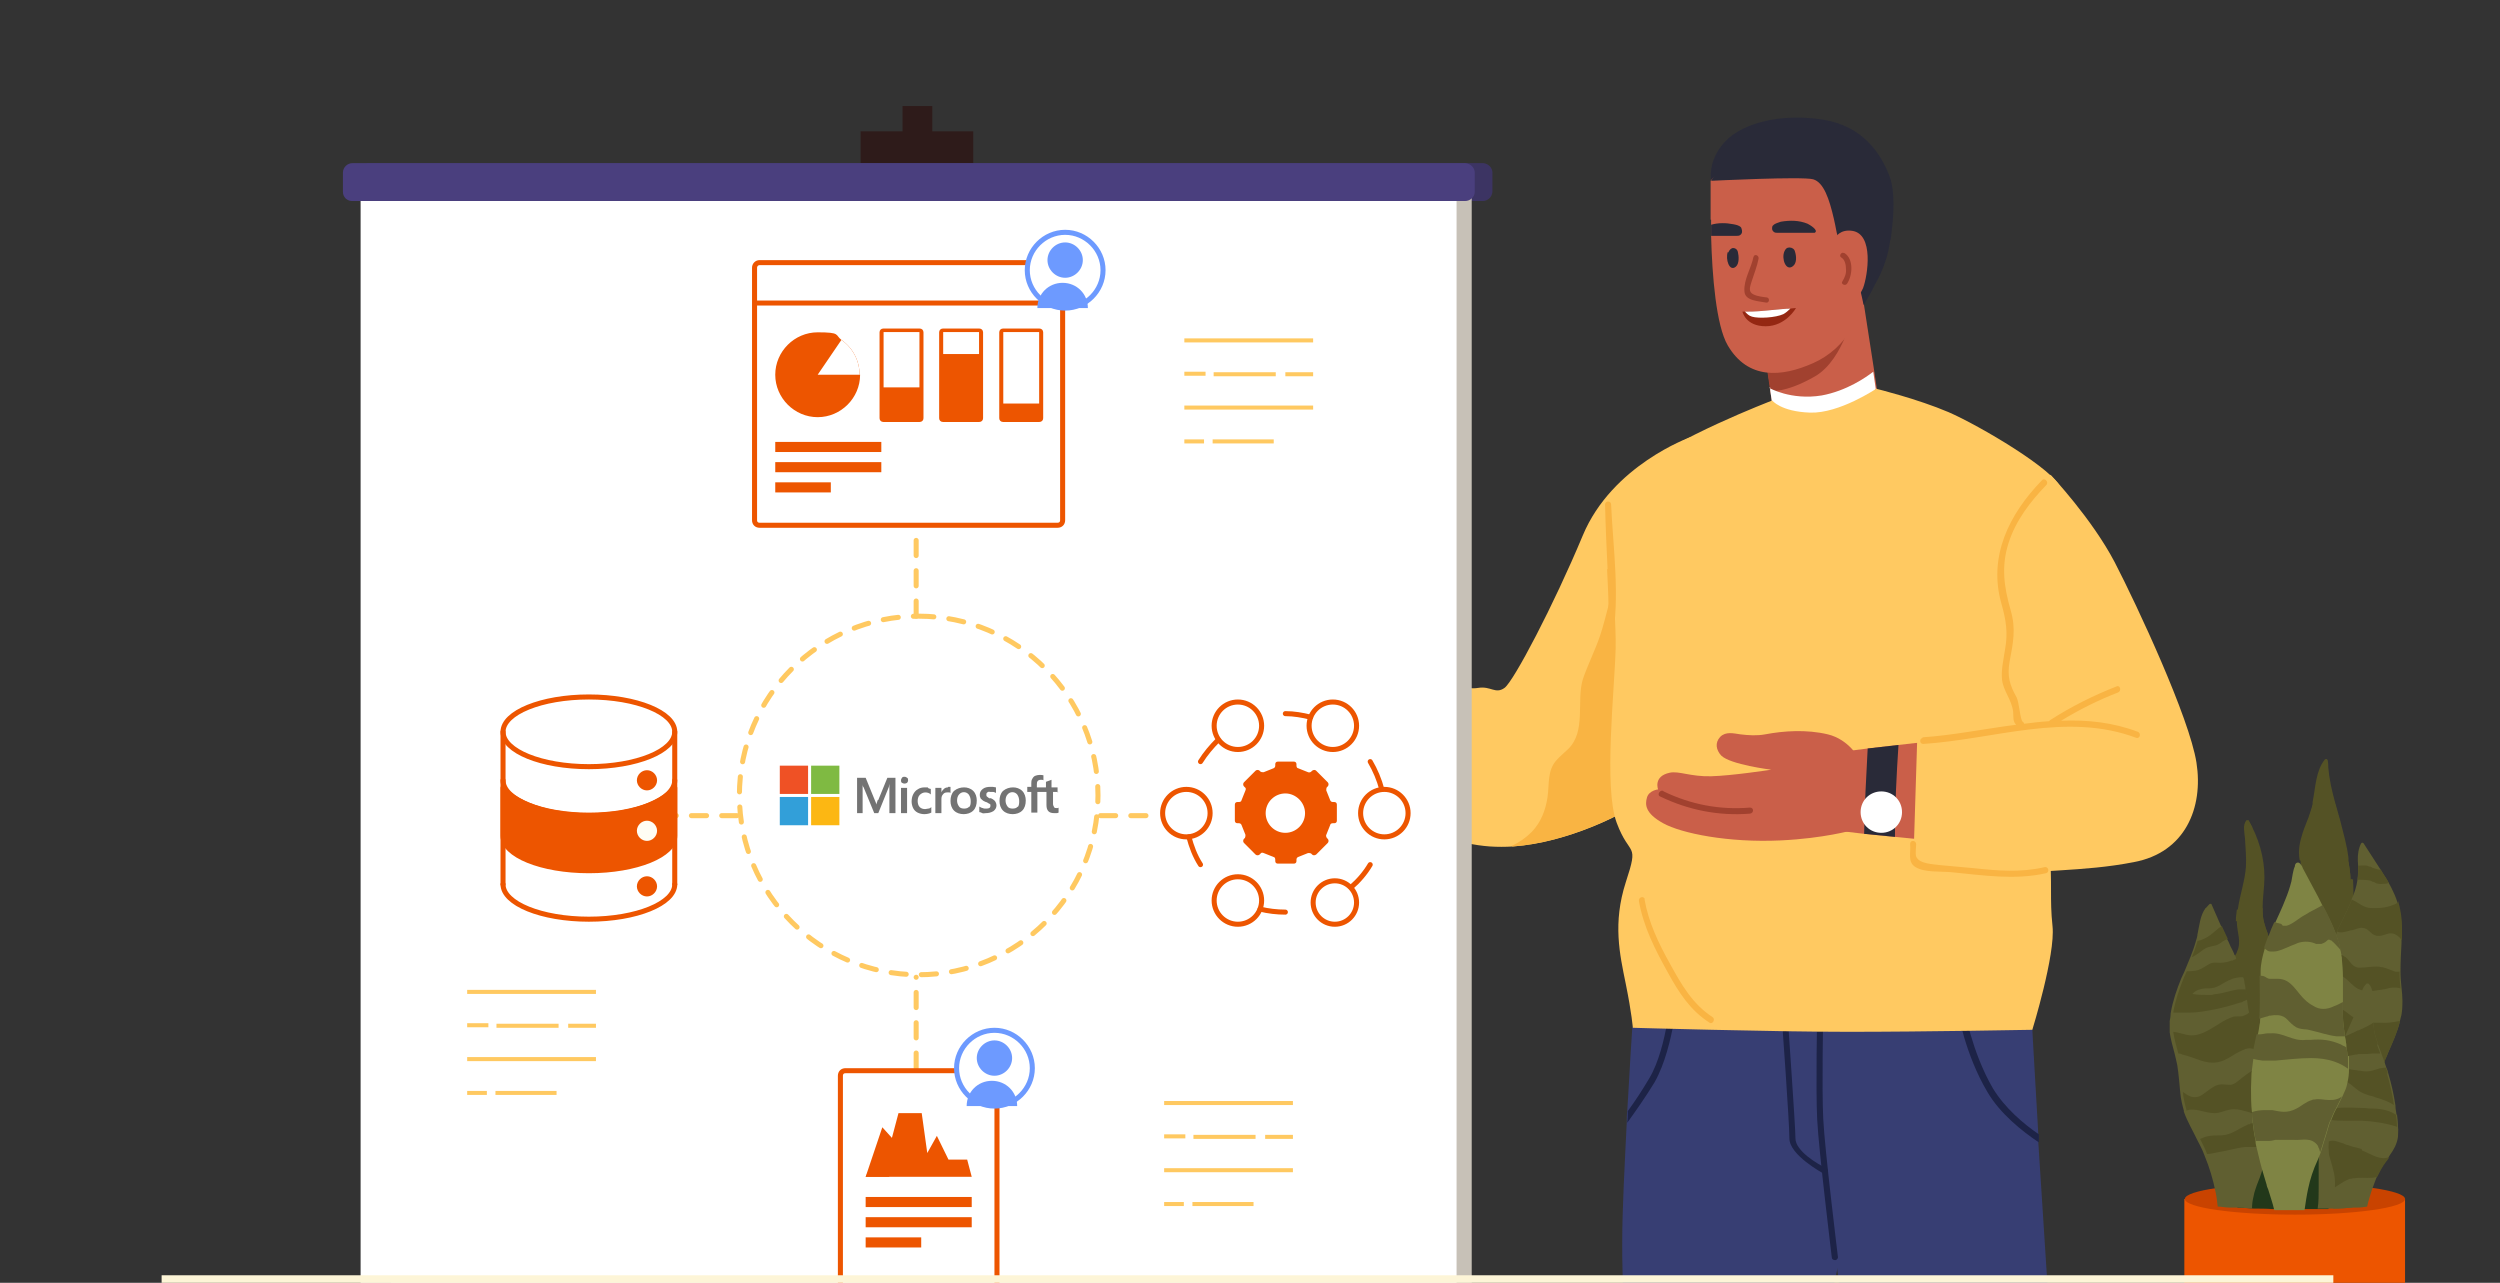 <?xml version="1.0" encoding="UTF-8"?>
<svg id="Layer_1" xmlns="http://www.w3.org/2000/svg" version="1.1" xmlns:xlink="http://www.w3.org/1999/xlink" viewBox="0 0 495 254">
  <rect x="0" y="0" width="495" height="254" fill="#333333" stroke="none"/>
  <!-- Generator: Adobe Illustrator 29.3.1, SVG Export Plug-In . SVG Version: 2.1.0 Build 151)  -->
  <defs>
    <style>
      .st0 {
        fill: #a1412f;
      }

      .st1 {
        fill: #942712;
      }

      .st2 {
        fill: #7fba42;
      }

      .st3 {
        fill: #545225;
      }

      .st4 {
        stroke: #6d9aff;
      }

      .st4, .st5 {
        fill: #fff;
      }

      .st4, .st6, .st7, .st8, .st9 {
        stroke-linecap: round;
        stroke-linejoin: round;
      }

      .st10 {
        fill: #2e1b1a;
      }

      .st11 {
        fill: #6d9aff;
      }

      .st12 {
        fill: #fcb713;
      }

      .st13 {
        fill: #3c3463;
      }

      .st14, .st15 {
        fill: #ffc961;
      }

      .st15 {
        fill-rule: evenodd;
      }

      .st16 {
        fill: #f9b443;
      }

      .st6 {
        stroke: #ffc961;
        stroke-dasharray: 3 3;
      }

      .st6, .st17, .st8 {
        fill: none;
      }

      .st7 {
        fill: #fffdf4;
        stroke: #fffdf4;
      }

      .st18 {
        fill: #c94300;
      }

      .st19 {
        fill: #e3ddd6;
      }

      .st20 {
        fill: #605f31;
      }

      .st21 {
        fill: #4a3f7e;
      }

      .st22 {
        clip-path: url(#clippath-1);
      }

      .st23 {
        fill: #737373;
      }

      .st24 {
        fill: #ef5125;
      }

      .st25 {
        fill: #c7c1b7;
      }

      .st26 {
        fill: #fdf5d7;
      }

      .st27 {
        stroke-miterlimit: 10;
        stroke-width: .5px;
      }

      .st27, .st8, .st9 {
        stroke: #ed5500;
      }

      .st27, .st28, .st9 {
        fill: #ed5500;
      }

      .st29 {
        fill: #ca5f49;
      }

      .st30 {
        fill: #2d3b36;
      }

      .st31 {
        fill: #329fd9;
      }

      .st32 {
        fill: #1d2347;
      }

      .st33 {
        fill: #373e73;
      }

      .st34 {
        fill: #7f8444;
      }

      .st35 {
        clip-path: url(#clippath);
      }

      .st36 {
        fill: #22381a;
      }

      .st37 {
        fill: #292a38;
      }
    </style>
    <clipPath id="clippath">
      <rect class="st17" x=".2" y="0" width="494.5" height="254"/>
    </clipPath>
    <clipPath id="clippath-1">
      <rect class="st17" x="32.2" y="21" width="430.5" height="233"/>
    </clipPath>
  </defs>
  <g class="st35">
    <g>
      <g class="st22">
        <g>
          <g>
            <polygon class="st29" points="252.1 144.6 255.9 146.7 261.4 149.7 280.9 160.3 294.5 152.1 293.2 139.8 269.2 132.8 263.1 131.1 254.2 128.9 252.1 144.6"/>
            <path class="st14" d="M271,157.8s11.3,8.9,24,9.8c1.5.1,3,.1,4.6,0,11.2-.8,22-6.7,23.5-7.8.1-.1.3-.4.6-.8,0,0,0,0,0,0,3-4.7,13.4-27.1,13.4-27.1l-2.5-45.3s-15.4,5.5-21.2,19.4-13.7,28.9-15.5,30.2c-1.8,1.3-2.7-.4-5.2,0-2.4.4-5-.7-8.5-1.3-3.5-.6-11.5-3-11.5-3l-1.6,25.8h0Z"/>
            <path class="st16" d="M299.5,167.6c11.2-.8,22-6.7,23.5-7.8.1-.1.3-.4.6-.8,0,0,0,0,0,0,.7-2.1,1.3-4.2,1.8-5.9,2.7-8.3,4.9-16.3,4.7-25.1-.2-9-1.8-17.9-.5-26.9,0-.6-.8-1.1-1.1-.5-1.3,2.9-3.7,4.9-5,7.7-1.4,3.1-1.9-2.8-2.5.6-.5,3-3.2,14.2-4.2,17-.9,2.7-2.5,5.9-3.4,8.6-1.3,4.3.7,10.3-2.9,13.8-.7.7-1.6,1.4-2.3,2.2-1.9,2.1-1.4,4.8-1.8,7.4-.4,2.6-1.3,4.9-3.1,6.8-1.2,1.2-2.5,2.1-4,2.8h0Z"/>
            <path class="st33" d="M378.7,368.3l-16-125.5-.3-2-1.2-8.2h0c0,0,0-.6-.2-1.4-.2-2-.7-5.9-1.3-10.6-.8-6.8-1.8-15.1-2.4-21.1-.5-4.5-.7-7.7-.6-7.7.6-.2,45.4,6.5,45.4,6.5,0,0,.7,13.2,1.5,26.5,0,.5,0,1,0,1.6.4,6.3.8,12.5,1.1,17.1.8,11.4,5.6,90,7.8,124.9h-33.8Z"/>
            <path class="st33" d="M362.5,259.2c-.1,6.7-1.5,77.3-2.1,109h-34.1c-1.6-33.4-5.3-111-5.1-122.3,0-6.4.5-15.5.9-23.7,0-.8,0-1.5.1-2.2.5-9.2,1-16.6,1-16.6l6.8-.8h1.3c0-.1,25.9-3.2,25.9-3.2l10.6-1.2v29.2s-1.8,15.4-3.8,23c-.8,3.2-1.4,6.4-1.5,8.9h0Z"/>
            <g>
              <path class="st32" d="M363.3,249.5h.1c.3,0,.6-.4.5-.7,0-.1-2.6-21.1-2.9-27.3-.3-6.2,0-20.6,0-20.7,0-.3-.3-.6-.6-.6-.3,0-.6.3-.6.6,0,.1-.3,14.6,0,20.8.3,6.2,2.9,27.3,2.9,27.4,0,.3.3.5.6.5h0Z"/>
              <path class="st32" d="M361.4,232.5c.2,0,.5-.1.5-.4.1-.3,0-.7-.3-.8-1.7-.8-6.1-3.4-6.1-5.9s-1.5-23.1-1.5-23.9c0-.3-.3-.6-.6-.6-.3,0-.6.3-.6.6,0,.2,1.5,20.6,1.5,23.9s6.5,6.8,6.8,7c0,0,.2,0,.3,0Z"/>
              <path class="st32" d="M387.6,199.8c0,.4,1.5,9,5.9,16.4,2.5,4.3,6.9,7.8,10.2,10,0-.5,0-1.1,0-1.6-3.1-2.1-6.8-5.3-9.1-9.1-4.2-7.2-5.7-15.9-5.7-16,0-.3-.4-.6-.7-.5-.3,0-.5.4-.5.7h0Z"/>
              <path class="st32" d="M322.2,222.3c1.6-2.2,3.7-5.2,5.4-8,2.1-3.7,3.2-8.6,3.8-11.8.3-1.9.4-3.2.4-3.4,0-.3-.2-.6-.5-.7-.3,0-.6.2-.7.6,0,0-.1,1.5-.5,3.6-.6,3.1-1.6,7.7-3.6,11-1.3,2.2-2.8,4.5-4.2,6.4,0,.7,0,1.5-.1,2.2h0Z"/>
            </g>
            <g>
              <path class="st37" d="M338.8,35.8s-.8-4,2.8-7.8,11.4-5.6,19.4-4.3c8,1.3,11.4,6.8,13.1,11.1,1.7,4.3.2,12.8.2,12.8l-35.4-11.9Z"/>
              <path class="st29" d="M349,67.2l.6,3.9.9,5.6v.6h0l1.2,8,.2,1.1s2.5,5.8,8.3,5.7c5.7-.1,12.5-8,12.5-8l-1.1-7.2h0l-.5-3.4-2.6-16.8-19.4,10.5h0Z"/>
              <path class="st0" d="M349.6,71.2l.9,6.2h0s3,.5,8.9-2.9c5.8-3.4,7.7-13.4,7.7-13.4,0,0-14.1,7.6-15.4,8.7-.6.5-1.4,1-2.1,1.5h0Z"/>
              <path class="st5" d="M350.5,76.7v.6h0l1.2,8c.8.3,1.7.5,2.6.5,3.5,0,7.6-.5,9.1-1.1,1.5-.6,4.2-1,5.2-2.7,1.1-1.8,2.8-5,2.8-5h0l-.5-3.4c-1.4,1.1-5.3,3.8-10.2,4.7-6.1,1-10.4-1.5-10.4-1.5h0Z"/>
              <path class="st29" d="M338.8,43.5c0,.3,0,.6,0,.9h0c0,.5,0,1,0,1.4,0,.3,0,.6,0,.9h0c.2,7.9,1,17.8,3.3,21.7,4,6.8,10.6,6.3,16.9,3.5,6.3-2.8,11.1-9.5,11-21.2-.1-11.7-10.9-18.2-18.6-19.6-7.7-1.5-12.7,4.7-12.7,4.7,0,0,0,3.2,0,7.7Z"/>
              <path class="st37" d="M342.2,50c.2-.5.5-.8.9-.9.5,0,.9.3,1,.8.2.8.3,2.3-.4,2.9-1.3,1.1-2.1-1.5-1.6-2.9h0Z"/>
              <path class="st37" d="M353.3,49.8c.2-.5.5-.8,1-.8.5,0,1,.3,1.1.8.3.9.4,2.3-.4,2.9-1.4,1.1-2.3-1.5-1.7-2.9h0Z"/>
              <path class="st37" d="M338.8,35.8s18.1-.9,20.2-.3c2.1.6,3.2,3.9,4.1,7.8.9,3.9.3,3.2,2,4.8,1.7,1.6,3.9,12.3,3.9,12.3,0,0,2.6-4.2,2.6-5.2s-.7-8.5-1.9-13.2c-1.2-4.8-3.8-8-6.9-9.2-3.1-1.2-13.7-4.6-14-4.8-.3-.1-6.2,2.2-6.8,2.9-.6.7-3.2,4.9-3.2,4.9h0Z"/>
              <path class="st37" d="M371.3,56.2s3.4-5.3,3.1-11.9-1.1-10.5-8.8-14.1-16.8-2.1-16.8-2.1c0,0,3.7,3.4,4.4,3.4s7.8,3.7,8.4,4c.6.3,5.7,8.6,5.7,8.6l4,12.1h0Z"/>
              <path class="st29" d="M362.3,50.7s0-5.6,4.4-5c4.4.6,3.1,8.9,2.2,11.3-1,2.4-3.4,4.1-3.4,4.1l-3.2-10.4h0Z"/>
              <g>
                <path class="st1" d="M345,61.7s.6,2.9,4.6,2.9,6-3.6,6-3.6c0,0-.4,0-1.2.1-1,0-2.6.2-4.9.4-1.9.2-3.4.2-4,.2-.3,0-.5,0-.5,0h0Z"/>
                <path class="st5" d="M345.5,61.7c.4.4.7.8,1.4,1,1.3.4,4.7.2,6.2-.5.4-.2,1-.7,1.4-1.1-1,0-2.6.2-4.9.4-1.9.2-3.4.2-4,.2Z"/>
              </g>
              <path class="st37" d="M351,44.8c0,0,0-.1.1-.2.4-.4,1-.5,1.5-.7,1.8-.3,3.6-.3,5.3.4.4.2,2.3,1.3,1.4,1.8-.1,0-.3,0-.5,0-2.3,0-4.5,0-6.8,0-.3,0-.6,0-.8-.2-.4-.3-.4-.8-.2-1.3h0Z"/>
              <path class="st37" d="M338.8,44.5c0,.4,0,.8,0,1.3,0,.3,0,.6,0,.9h5c.3,0,.6,0,.8-.2.4-.3.4-.8.2-1.3,0,0,0-.1-.1-.2-.4-.4-1-.5-1.5-.6-1.5-.3-3-.3-4.4.1h0Z"/>
              <path class="st0" d="M347.2,50.9c.1-.7,1.1-.4,1,.3-.3,1.6-.9,3-1.4,4.6-.3,1-.7,2,.4,2.5.8.4,1.9.5,2.7.6.6.2.4,1.2-.3,1-1.4-.3-4.1-.3-4.2-2.2-.2-2.3,1.4-4.7,1.8-6.9h0Z"/>
              <path class="st0" d="M365.2,50.1c1.9,1.2,1.6,4.5.5,6.1-.4.5-1.3,0-.9-.5.5-.8.8-1.6.7-2.5,0-.7-.2-1.8-.9-2.2-.6-.3,0-1.2.5-.9h0Z"/>
            </g>
            <path class="st14" d="M371.6,76.9s-7.4,5-13.2,4.8c-5.8-.2-7.5-2.4-7.5-2.4,0,0-19.9,7.6-26.8,13.9-6.9,6.3-4,26.7-4.2,35.1-.2,8.3-2.4,27.6.2,34.6s4.5,3.6,1.8,11.8c-2.6,8.1-1.2,14.2,0,20.1,1.2,5.9,1.4,8.7,1.4,8.7,0,0,27.5.8,42.7.8s36.4-.4,36.4-.4c0,0,4.6-14.9,4-20.5s0-8.3-.6-15.6c-.6-7.3,3.4-67.3,2.3-71-1.1-3.7-16.3-12.6-22.3-15.2-6.1-2.6-14.2-4.6-14.2-4.6h0Z"/>
            <polygon class="st29" points="364.9 164.6 369.1 165.1 375.2 165.7 396.9 167.9 406.1 155.4 400.3 144.7 375.9 147.5 369.8 148.2 365.9 148.7 364.9 164.6"/>
            <path class="st14" d="M406.1,94.1s8.1,8.6,12.6,17.2c4.5,8.7,14.8,30.8,16.2,39.7,1.4,8.9-2.2,17.8-12.4,19.7-10.1,2-20.1,1.4-25.2,2.8s-18.6-.9-18.5-1.3c0-.4.8-25.6.8-25.6l18.4-3.3s-.4-30.3,2-38.6c2.4-8.3,6.1-10.7,6.1-10.7h0Z"/>
            <g>
              <path class="st29" d="M368.1,150.2s-2-3.8-6.2-4.8c-4.2-1-8.7-.7-12.4,0-1.6.3-3.3.2-4.9,0-1.4-.2-2.9-.6-4,.5-1.1,1.2-.8,2.6.2,3.7,1.8,1.8,9.9,2.8,9.9,2.8,0,0-7.8,1.2-11.9,1.3-4.1.1-6.4-1.1-8.2-.7-3.3.7-2.3,3.3-2.3,3.3,0,0-1.8.2-2.2,1.6s-.4,3.1,3.2,5.1c3.6,2,12.9,3.9,23.3,3.4,8.5-.4,14.1-2,14.1-2l1.3-14.3h0Z"/>
              <path class="st0" d="M329.4,156.7c5.4,2.6,11.1,3.7,17.1,3.2.8,0,.8,1.1,0,1.2-6.2.5-12.2-.7-17.8-3.4-.7-.3,0-1.4.6-1.1h0Z"/>
            </g>
            <path class="st16" d="M380.5,146c6.2-.4,12.4-1.7,18.7-2.5-.7-.7-.5-1.4-.6-2.6-.3-2.4-1.9-4-2.2-6.3-.2-2,.3-4,.6-6,.6-3.3.2-5.8-.7-9-2.7-9.4,1.5-17.8,8-24.5.5-.6,1.4.3.9.9-3.2,3.3-6.1,7.1-7.5,11.5-1.5,4.7-.9,8.7.4,13.3,1.1,3.7.5,6.5-.2,10.2-.5,2.9,0,4.6,1.4,7.1.5,1,.7,4.5,1.2,4.8.2.1.2.3.3.4,1.6-.2,3.2-.4,4.9-.5,0,0,.1-.1.2-.2,4.2-2.7,8.6-4.9,13.2-6.7.7-.3,1,.9.3,1.2-3.9,1.5-7.7,3.4-11.3,5.6,5.1-.2,10.2.3,15.2,2.2.7.3.4,1.4-.3,1.2-13.8-5.2-28.2.3-42.2,1.2-.8,0-.8-1.2,0-1.2h0Z"/>
            <path class="st16" d="M378.2,167.1c0-.8,1.1-.8,1.2,0,0,.7-.2,1.8,0,2.5.6,1.5,3.5,1.5,4.8,1.7,2.2.2,4.4.4,6.6.6,4.7.5,9.3.9,14-.2.8-.2,1.1,1,.3,1.2-6.2,1.4-12.5.4-18.7-.2-2.1-.2-5.3.1-7.1-1-1.7-1-.9-2.9-1.1-4.6h0Z"/>
            <path class="st16" d="M318.3,112.7c-.2-4.2-.4-8.5-.5-12.8,0-.8,1.2-.8,1.2,0,.4,8.8,1.8,18.2.2,26.9-.1.8-1.3.4-1.2-.3.8-4.6.4-9.2.2-13.8h0Z"/>
            <path class="st16" d="M325.6,178c.8,4.6,2.8,8.8,5.1,12.9,2.2,4,4.4,7.9,8.4,10.5.6.4,0,1.5-.6,1.1-3.9-2.5-6.1-6-8.3-10-2.5-4.5-4.8-9-5.7-14.1-.1-.8,1-1.1,1.2-.3h0Z"/>
            <path class="st37" d="M369.1,165.1l6.1.6c0-6.1.3-12.1.7-18.2l-6.1.7c-.3,5.6-.6,11.2-.7,16.9h0Z"/>
            <path class="st5" d="M368.4,160.8c0,2.3,1.8,4.1,4.1,4.1s4.1-1.8,4.1-4.1-1.8-4.1-4.1-4.1-4.1,1.8-4.1,4.1Z"/>
            <g>
              <path class="st29" d="M260,134.3s-2.7-6.1-6.4-9.2c-3.6-3.1-8.2-3.6-10.8-4.1s-5.7-1.8-7.9-.7c-2.2,1.1-.7,4-.7,4,0,0-5.9-1.1-8.4-1.4s-3.2,0-4.4.7c-1.1.7-1.3,2.5-1.3,2.5,0,0-1.7.6-1.5,2.7.1,2.1,1.6,3,3.1,3.7,1.6.7,2.3.9,2.3.9,0,0-.7,1.5,1.3,3s26.2,8,26.2,8l6-2.3,2.4-7.8h0Z"/>
              <g>
                <path class="st0" d="M244.8,128.6c0,0,.1-.1.2-.2,0-.3,0-.6-.4-.7l-3.6-1.1c-3.5-1.1-5.7-2.3-5.7-2.3-.3-.2-.6,0-.7.2-.1.3,0,.6.2.7,0,0,2.3,1.3,5.9,2.4l3.6,1.1c.2,0,.4,0,.5-.1h0Z"/>
                <path class="st0" d="M235.2,131.8c0,0,.1-.2.2-.3,0-.3-.1-.6-.4-.7l-6.1-1.5c-6.5-1.6-7.8-3.2-7.8-3.2-.2-.2-.5-.3-.8-.1-.2.2-.3.5-.1.7.1.2,1.5,1.9,8.4,3.7,5.6,1.4,6.1,1.5,6.1,1.5.2,0,.4,0,.5-.1h0Z"/>
                <path class="st0" d="M233.5,136.3c0,0,.1-.2.2-.3,0-.3,0-.6-.4-.7l-6.4-1.8c-.3,0-.6,0-.7.4s0,.6.4.7l6.4,1.8c.2,0,.4,0,.5-.1h0Z"/>
              </g>
            </g>
          </g>
          <g>
            <path class="st10" d="M184.6,70.1h-5.9V21h5.9v49.1Z"/>
            <path class="st10" d="M192.7,32.3h-22.3v-6.3h22.3v6.3h0Z"/>
            <path class="st13" d="M73.2,39.8h220.4c1,0,1.8-.8,1.9-1.8h0v-3.8c0-1-.8-1.8-1.8-1.9H73.2c-1,0-1.8.8-1.8,1.8h0v3.8c0,1,.8,1.8,1.8,1.8,0,0,0,0,0,0Z"/>
            <path class="st25" d="M77.4,293h214V36H77.4v257Z"/>
            <path class="st5" d="M71.4,293h217V36H71.4v257Z"/>
            <path class="st15" d="M234.5,67h25.5v.8h-25.5v-.8ZM254.5,73.7h5.5v.8h-5.5v-.8ZM240.2,73.7h12.4v.8h-12.3v-.8ZM240.1,87h12.1v.8h-12.1v-.8ZM234.5,87h3.9v.8h-3.9v-.8ZM234.5,80.3h25.5v.8h-25.5v-.8ZM234.5,73.6h4.2v.8h-4.2v-.8h0Z"/>
            <path class="st15" d="M230.5,218h25.5v.8h-25.5v-.8ZM250.5,224.7h5.5v.8h-5.5v-.8s0,0,0,0ZM236.2,224.7h12.4v.8h-12.3v-.8ZM236.1,238h12.1v.8h-12.1v-.8ZM230.5,238h3.9v.8h-3.9v-.8ZM230.5,231.3h25.5v.8h-25.5v-.8ZM230.5,224.6h4.2v.8h-4.2v-.8h0Z"/>
            <path class="st15" d="M92.5,196h25.5v.8h-25.5v-.8ZM112.5,202.7h5.5v.8h-5.5s0-.8,0-.8ZM98.2,202.7h12.4v.8h-12.3s0-.8,0-.8ZM98.1,216h12.1v.8h-12.1v-.8ZM92.5,216h3.9v.8h-3.9v-.8ZM92.5,209.3h25.5v.8h-25.5v-.8ZM92.5,202.6h4.2v.8h-4.2v-.8h0Z"/>
            <path class="st6" d="M181.4,211.5v-18M217.9,161.5h11.5M181.4,122v-17.5M145.9,161.5h-12.5"/>
            <path class="st8" d="M166.4,213c0-.6.4-1,1-1h29c.6,0,1,.4,1,1v45c0,.5-.4,1-1,1h-29c-.6,0-1-.5-1-1v-45Z"/>
            <polygon class="st28" points="171.4 233 176.1 233 173.8 228.3 171.4 233"/>
            <polygon class="st28" points="191.5 229.6 187.8 229.6 185.5 224.9 183.6 228.3 182.5 220.4 177.9 220.4 176.6 225.3 174.7 223.2 171.4 233 192.4 233 191.5 229.6"/>
            <path class="st28" d="M171.4,237h21v2h-21v-2Z"/>
            <path class="st28" d="M171.4,245h11v2h-11v-2Z"/>
            <path class="st28" d="M171.4,241h21v2h-21v-2Z"/>
            <path class="st4" d="M189.4,211.5c0-4.1,3.4-7.5,7.5-7.5s7.5,3.4,7.5,7.5-3.4,7.5-7.5,7.5h0c-4.1,0-7.5-3.4-7.5-7.5Z"/>
            <path class="st11" d="M196.9,206h0c1.9,0,3.5,1.6,3.5,3.5h0c0,1.9-1.6,3.5-3.5,3.5h0c-1.9,0-3.5-1.6-3.5-3.5h0c0-1.9,1.6-3.5,3.5-3.5Z"/>
            <path class="st11" d="M191.4,219h10c0-2.8-2.2-5-5-5s-5,2.2-5,5Z"/>
            <path class="st6" d="M181.9,122h0c19.6,0,35.5,15.9,35.5,35.5h0c0,19.6-15.9,35.5-35.5,35.5h0c-19.6,0-35.5-15.9-35.5-35.5h0c0-19.6,15.9-35.5,35.5-35.5h0Z"/>
            <path class="st8" d="M149.4,60v43c0,.6.4,1,1,1h59c.6,0,1-.4,1-1v-43M149.4,60v-7c0-.5.4-1,1-1h59c.6,0,1,.5,1,1v7M149.4,60h61"/>
            <g id="process_automation">
              <circle class="st8" cx="245.1" cy="143.7" r="4.7"/>
              <circle class="st8" cx="263.9" cy="143.7" r="4.7"/>
              <circle class="st8" cx="274.1" cy="161" r="4.7"/>
              <circle class="st8" cx="234.9" cy="161" r="4.7"/>
              <circle class="st8" cx="264.3" cy="178.7" r="4.3"/>
              <circle class="st8" cx="245.1" cy="178.3" r="4.7"/>
              <path class="st28" d="M264.2,158.8h-.3c-.2,0-.4-.1-.5-.3l-.8-2c0-.2,0-.4.1-.6l.2-.2c.2-.2.2-.6,0-.8l-2.3-2.3c-.2-.2-.5-.2-.8,0l-.2.2c-.1.1-.4.2-.6.1l-2-.8c-.2,0-.3-.3-.3-.5v-.3c0-.3-.2-.5-.5-.5h-3.2c-.3,0-.5.2-.5.5h0v.3c0,.2-.1.4-.3.5l-2,.8c-.2,0-.4,0-.6-.1l-.2-.2c-.2-.2-.6-.2-.8,0l-2.3,2.3c-.2.2-.2.6,0,.8l.2.2c.2.1.2.4.1.6l-.8,2c0,.2-.3.3-.5.3h-.3c-.3,0-.5.2-.5.5v3.2c0,.3.2.5.5.5h.3c.2,0,.4.1.5.3l.8,2c0,.2,0,.4-.1.6l-.2.2c-.2.2-.2.6,0,.8l2.3,2.3c.2.2.6.2.8,0l.2-.2c.1-.2.4-.2.6-.1l2,.8c.2,0,.3.3.3.5v.3c0,.3.2.5.5.5h3.2c.3,0,.5-.2.5-.5v-.3c0-.2.1-.4.3-.5l2-.8c.2,0,.4,0,.6.1l.2.2c.2.2.5.2.8,0l2.3-2.3c.2-.2.2-.6,0-.8l-.2-.2c-.1-.2-.2-.4-.1-.6l.8-2c0-.2.3-.3.5-.3h.3c.3,0,.5-.2.5-.5h0v-3.2c0-.3-.2-.5-.5-.5ZM254.5,164.9c-2.2,0-3.9-1.8-3.9-3.9,0-2.2,1.8-3.9,3.9-3.9s3.9,1.8,3.9,3.9h0c0,2.2-1.8,3.9-3.9,3.9h0,0Z"/>
              <path class="st8" d="M271.3,150.8c1,1.7,1.8,3.6,2.3,5.5"/>
              <path class="st8" d="M259.5,142c-1.6-.4-3.3-.7-5-.7"/>
              <path class="st8" d="M237.7,150.8c1-1.6,2.2-3,3.5-4.3"/>
              <path class="st8" d="M237.7,171.2c-1.1-1.7-1.8-3.6-2.3-5.5"/>
              <path class="st8" d="M254.5,180.6c-1.7,0-3.4-.2-5-.6"/>
              <path class="st8" d="M271.3,171.2c-1,1.7-2.3,3.2-3.8,4.5"/>
            </g>
            <path class="st21" d="M69.8,39.8h220.3c1,0,1.9-.8,1.9-1.8h0v-3.8c0-1-.8-1.8-1.9-1.9H69.8c-1,0-1.9.8-1.9,1.9h0v3.8c0,1,.8,1.8,1.8,1.8h0Z"/>
            <path class="st4" d="M203.4,53.5c0-4.1,3.4-7.5,7.5-7.5s7.5,3.4,7.5,7.5-3.4,7.5-7.5,7.5-7.5-3.4-7.5-7.5h0Z"/>
            <path class="st11" d="M210.9,48h0c1.9,0,3.5,1.6,3.5,3.5h0c0,1.9-1.6,3.5-3.5,3.5h0c-1.9,0-3.5-1.6-3.5-3.5h0c0-1.9,1.6-3.5,3.5-3.5h0Z"/>
            <path class="st11" d="M205.4,61h10c0-2.8-2.2-5-5-5s-5,2.2-5,5Z"/>
            <path class="st8" d="M99.6,144.9v30.2"/>
            <path class="st8" d="M99.6,144.9c0,3.8,7.6,6.9,17,6.9s17-3.1,17-6.9-7.6-6.9-17-6.9-17,3.1-17,6.9Z"/>
            <path class="st8" d="M99.6,154.5c0,3.8,7.6,6.9,17,6.9s17-3.1,17-6.9"/>
            <path class="st28" d="M99.6,165.5c0,3.8,7.6,6.9,17,6.9s17-3.1,17-6.9"/>
            <path class="st28" d="M99.6,165.5c0,3.8,7.6,6.9,17,6.9s17-3.1,17-6.9v-9.5c-1.3,1.8-6.6,5.5-17,5.5s-15.7-3.7-17-5.5c0,0,0,9.5,0,9.5Z"/>
            <path class="st8" d="M99.6,165.5c0,3.8,7.6,6.9,17,6.9s17-3.1,17-6.9v-9.5c-1.3,1.8-6.6,5.5-17,5.5s-15.7-3.7-17-5.5c0,0,0,9.5,0,9.5Z"/>
            <path class="st8" d="M99.6,175.1c0,3.8,7.6,6.9,17,6.9s17-3.1,17-6.9"/>
            <path class="st8" d="M133.6,175.1v-30.2"/>
            <path class="st9" d="M129.6,154.5c0,.8-.7,1.5-1.5,1.5s-1.5-.7-1.5-1.5.7-1.5,1.5-1.5,1.5.7,1.5,1.5Z"/>
            <path class="st7" d="M129.6,164.5c0,.8-.7,1.5-1.5,1.5s-1.5-.7-1.5-1.5.7-1.5,1.5-1.5,1.5.7,1.5,1.5Z"/>
            <path class="st9" d="M129.6,175.5c0,.8-.7,1.5-1.5,1.5s-1.5-.7-1.5-1.5.7-1.5,1.5-1.5,1.5.7,1.5,1.5Z"/>
            <path class="st28" d="M170.3,74.2c0,4.6-3.8,8.4-8.4,8.4s-8.4-3.8-8.4-8.4,3.8-8.4,8.4-8.4,3.4.5,4.7,1.5c2.3,1.6,3.6,4.2,3.6,6.9Z"/>
            <path class="st5" d="M170.3,74.2h-8.4l4.7-6.9c2.3,1.6,3.6,4.2,3.6,6.9Z"/>
            <path class="st27" d="M182.1,83.3h-7.2c-.3,0-.5-.2-.5-.5v-17c0-.3.2-.5.5-.5h7.2c.3,0,.5.2.5.5v17c0,.3-.2.5-.5.5ZM174.9,65.5c-.1,0-.2,0-.2.2v17c0,0,0,.2.2.2h7.2c0,0,.2,0,.2-.2h0v-17c0,0,0-.2-.2-.2,0,0-7.2,0-7.2,0Z"/>
            <path class="st27" d="M193.9,83.3h-7.2c-.3,0-.5-.2-.5-.5v-17c0-.3.2-.5.5-.5h7.2c.3,0,.5.2.5.5v17c0,.3-.2.5-.5.5ZM186.7,65.5c-.1,0-.2,0-.2.2v17c0,0,0,.2.2.2h7.2c0,0,.2,0,.2-.2h0v-17c0,0,0-.2-.2-.2,0,0-7.2,0-7.2,0Z"/>
            <path class="st27" d="M205.8,83.3h-7.2c-.3,0-.5-.2-.5-.5v-17c0-.3.2-.5.5-.5h7.2c.3,0,.5.2.5.5h0v17c0,.3-.2.5-.5.5h0ZM198.6,65.5c-.1,0-.2,0-.2.2v17c0,0,0,.2.2.2h7.2c0,0,.2,0,.2-.2h0v-17c0,0,0-.2-.2-.2h-7.2Z"/>
            <rect class="st28" x="174.5" y="76.7" width="7.9" height="6.4"/>
            <rect class="st28" x="186.4" y="70.1" width="7.9" height="13"/>
            <rect class="st28" x="198.3" y="79.9" width="7.9" height="3.2"/>
            <path class="st28" d="M153.5,87.5h21v2h-21v-2Z"/>
            <path class="st28" d="M153.5,95.5h11v2h-11v-2Z"/>
            <path class="st28" d="M153.5,91.5h21v2h-21v-2Z"/>
            <g>
              <path class="st23" d="M173.8,158.4l-.3.9h0c0-.3-.2-.6-.3-.9l-1.8-4.4h-1.7v7h1.1v-5.3c0-.2,0-.3,0-.4h0c0,.3.1.5.2.6l2.1,5.1h.8l2.1-5.2c0-.2.1-.4.1-.6h0c0,.5,0,1,0,1.3v4.5h1.2v-7h-1.6l-1.8,4.4h0Z"/>
              <polygon class="st23" points="178.4 161 179.6 161 179.6 157.2 179.6 156 178.4 156 178.4 158.4 178.4 161"/>
              <path class="st23" d="M179.1,153.8c-.2,0-.4,0-.5.2-.1.1-.2.3-.2.5s0,.4.2.5c.3.2.7.2,1,0,.1-.1.2-.3.2-.5,0-.2,0-.4-.2-.5-.1-.1-.3-.2-.5-.2"/>
              <path class="st23" d="M183.8,155.9c-.2,0-.4,0-.7,0-.5,0-1,.1-1.4.4-.4.2-.7.6-.9,1-.2.4-.3.9-.3,1.4,0,.4.1.9.3,1.3.2.4.5.7.9.9.4.2.9.3,1.3.3.5,0,1-.1,1.4-.3h0v-1.1h0c-.2.2-.4.3-.6.3-.2,0-.4.1-.6.1-.4,0-.8-.1-1.1-.4-.3-.3-.4-.8-.4-1.2,0-.4.1-.9.4-1.2.3-.3.7-.5,1.1-.5.4,0,.8.1,1.1.4h0s0-1.1,0-1.1h0c-.2,0-.4-.1-.6-.2"/>
              <path class="st23" d="M187.7,155.9c-.3,0-.6.1-.8.3-.2.2-.4.4-.5.7h0v-.9h-1.2v5h1.2v-2.6c0-.4,0-.8.3-1.1.2-.3.5-.4.8-.4s.2,0,.4,0c.1,0,.2,0,.3.1h0s0-1.2,0-1.2h0c-.1,0-.3,0-.5,0"/>
              <path class="st23" d="M190.9,155.9c-.7,0-1.4.2-2,.7-.5.5-.7,1.2-.7,2,0,.7.2,1.4.7,1.9.5.5,1.2.7,1.9.7.7,0,1.4-.2,1.9-.7.5-.5.7-1.2.7-2,0-.7-.2-1.4-.7-1.9-.5-.5-1.2-.7-1.8-.7M191.9,159.7c-.2.3-.6.4-1,.4-.4,0-.8-.1-1-.4-.3-.4-.4-.8-.4-1.2,0-.4.1-.9.4-1.2.5-.6,1.4-.6,1.9,0h0c.3.4.4.9.4,1.3,0,.4,0,.9-.3,1.2"/>
              <path class="st23" d="M196.1,158.1c-.2,0-.5-.2-.7-.4-.1-.1-.1-.2-.1-.4,0-.1,0-.3.2-.4.1-.1.3-.2.5-.1.2,0,.4,0,.6,0,.2,0,.4.1.6.2h0s0-1.1,0-1.1h0c-.2,0-.4-.1-.6-.1-.2,0-.4,0-.6,0-.5,0-1,.1-1.4.4-.4.3-.6.7-.6,1.1s0,.4.1.6c0,.2.2.3.4.5.2.2.5.3.7.4.2,0,.4.2.6.3.1,0,.2.1.3.2,0,0,0,.2,0,.3,0,.3-.2.5-.8.5s-.4,0-.7-.1c-.2,0-.5-.2-.7-.3h0s0,1.1,0,1.1h0c.2,0,.4.1.6.2s.4,0,.7,0c.5,0,1-.1,1.5-.4.4-.3.6-.7.6-1.1,0-.3-.1-.6-.3-.9-.3-.3-.6-.5-1-.6"/>
              <path class="st23" d="M200.6,155.9c-.7,0-1.4.2-2,.7-.5.5-.7,1.2-.7,2,0,.7.2,1.4.7,1.9.5.5,1.2.7,1.9.7.7,0,1.4-.2,1.9-.7.5-.5.7-1.2.7-2,0-.7-.2-1.4-.7-1.9-.5-.5-1.2-.7-1.8-.7M201.5,159.7c-.2.3-.6.4-1,.4-.4,0-.8-.1-1-.4-.3-.4-.4-.8-.4-1.2,0-.4.1-.9.4-1.2.5-.6,1.4-.6,1.9,0h0c.3.4.4.9.4,1.3,0,.4,0,.9-.3,1.2"/>
              <path class="st23" d="M209.4,156.9v-1h-1.2v-1.5h0l-1.1.4h0v1.1h-1.8v-.6c0-.2,0-.5.2-.7.1-.1.3-.2.6-.2.2,0,.4,0,.5.1h0v-1h0c-.5-.1-1.1-.1-1.6.1-.3.1-.5.4-.6.6-.2.3-.2.6-.2.9v.7h-.8v1h.8v4.1h1.2v-4.1h1.8v2.6c0,1.1.5,1.6,1.5,1.6s.3,0,.5,0c.1,0,.2,0,.4-.1h0v-1h0c0,0-.1.1-.2.1,0,0-.1,0-.2,0-.2,0-.4,0-.5-.2-.1-.2-.2-.4-.2-.6v-2.4h1.1s0,0,0,0Z"/>
              <rect class="st24" x="154.4" y="151.6" width="5.6" height="5.6"/>
              <rect class="st2" x="160.6" y="151.6" width="5.6" height="5.6"/>
              <rect class="st31" x="154.4" y="157.8" width="5.6" height="5.6"/>
              <rect class="st12" x="160.6" y="157.8" width="5.6" height="5.6"/>
            </g>
          </g>
        </g>
      </g>
      <g>
        <g>
          <rect class="st28" x="432.5" y="237.4" width="43.7" height="60.4"/>
          <path class="st18" d="M476.2,237.4c0,1.7-9.8,3.1-21.8,3.1s-21.8-1.4-21.8-3.1,9.8-3.1,21.8-3.1,21.8,1.4,21.8,3.1Z"/>
          <path class="st19" d="M476.2,297.8c0,1.7-9.8,3.1-21.8,3.1s-21.8-1.4-21.8-3.1,9.8-3.1,21.8-3.1,21.8,1.4,21.8,3.1Z"/>
          <path class="st18" d="M474.4,237.4c0,.6-2.3,1.1-5.9,1.5-.6,0-1.1.1-1.8.2-.2,0-.4,0-.6,0-.2,0-.5,0-.7,0-1.1,0-2.4.1-3.6.2-.2,0-.4,0-.5,0-.9,0-1.8,0-2.8,0-.8,0-1.5,0-2.3,0-.6,0-1.2,0-1.8,0-1.4,0-2.8,0-4.1,0-1.3,0-2.6,0-3.8-.1-1.1,0-2.2-.1-3.2-.2-.2,0-.4,0-.6,0-.2,0-.4,0-.7,0-.8,0-1.6-.1-2.3-.2-3.3-.4-5.4-.9-5.4-1.4s1.9-1,4.9-1.4c1-.1,2.2-.2,3.4-.3.2,0,.4,0,.7,0,.2,0,.5,0,.7,0,1,0,2-.1,3-.1.6,0,1.3,0,2,0,1.6,0,3.3,0,5,0h.7c.7,0,1.4,0,2.1,0,.6,0,1.2,0,1.8,0,1.2,0,2.4,0,3.6.1,0,0,.2,0,.3,0,1.1,0,2.2.1,3.2.2,0,0,.1,0,.2,0,.2,0,.5,0,.7,0,1,0,2,.2,2.8.3,3.2.4,5.1.9,5.1,1.4Z"/>
          <polygon class="st30" points="435.7 286 432.5 288.7 432.5 281.8 432.8 280.5 435.7 286"/>
          <polygon class="st30" points="472.1 291.3 463.1 296.1 469.9 297.1 472.1 291.3"/>
          <polygon class="st30" points="454.3 282.7 444.6 280.1 448.8 285.5 454.3 282.7"/>
        </g>
        <g>
          <path class="st3" d="M450,188.9h0c0-.1,0-.2,0-.4,0,0,0,0,0,0,0-.5-.1-1-.3-1.5-.1-.4-.2-.8-.4-1.2,0-.2-.1-.4-.2-.7-.3-.8-.6-1.6-.8-2.4-.3-1-.3-2-.3-3,0-1.5.2-3,.3-4.5.3-4-.6-7.9-2.4-11.5-.2-.4-.4-.8-.6-1.1,0-.1-.2-.2-.3-.2,0,0-.1,0-.2,0-.8,1-.4,2.3-.3,3.5.1,1.9.3,3.8.2,5.7-.2,2.8-1.2,5.6-1.6,8.4-.1.8-.2,1.5-.2,2.3v.2c0,2.1,1,4,0,6,0,.2-.2.4-.3.6-.1.2-.2.4-.4.7-.1.2-.2.4-.3.6,0,0,0,.1-.1.2-.5.9-1.1,1.8-1.5,2.7-.3.7-.6,1.3-.9,2-.2.6-.4,1.1-.5,1.7-.2.6-.3,1.2-.4,1.9-.2-.6-.5-1.1-.7-1.7-.2-.4-.4-.9-.6-1.3-.3-.6-.5-1.1-.8-1.6-.2-.4-.7,0-.6.3.2.5.5.9.7,1.4.2.4.4.8.6,1.3.4.9.8,1.9,1.2,2.9,0,.1,0,.2.1.3,0,.7,0,1.4.1,2.2,0,.4.5.3.6,0,0,.1,0,.3.1.4.4,1.2.8,2.5,1.1,3.7.2,1,.5,1.9.8,2.8.6,1.6,1.3,3.1,2.4,4.4,0,0,0,0,0,0,.2.2.4.4.6.6.3.2.6.5.9.7.1,0,.2,0,.3,0,0,0,0,0,.1-.1.7-1,1.3-2.1,1.8-3.3.2-.5.4-1,.6-1.6,0-.3.2-.6.3-.9.4-1.3.6-2.7.9-4.1,0,0,0,0,0,0,0-.2,0-.3,0-.5,0-.6.2-1.1.2-1.7,0-.2,0-.4,0-.7h0c0-.5,0-.9.1-1.4.1-1.8.2-3.5.3-5.3,0-.6,0-1.2.1-1.9.1-1.6.2-3.3.1-4.9Z"/>
          <path class="st3" d="M449.1,185.1c-.3-.8-.6-1.6-.8-2.4-.3-1-.3-2-.3-3-.3.3-.7.5-1.3.7-.2,0-.4,0-.6,0-.2,0-.5,0-.7,0-.8,0-1.6-.2-2.2-.3,0,0-.2,0-.3,0-.1.8-.2,1.5-.2,2.3,0,0,.2,0,.3,0,.7.2,1.5,0,2.3.3,0,0,0,0,0,0,.2,0,.4.1.5.2.8.2,1.4.4,2,1.2.3.4.6,1.1,1,1.6.1.1.2.2.4.3,0-.2-.1-.4-.2-.7Z"/>
          <path class="st3" d="M447.7,207c0,.4-.6.4-.6,0-1-7.9-1.6-15.9-1.7-23.8,0-1.7,0-3.3.5-4.9.4-1.3.6-2.3.3-3.7-.1-.7-.3-1.4-.4-2-.5-3.4.2-6.9-.8-10.2.1,0,.3,0,.3.2.2.4.4.8.6,1.1.4,2.5.2,5,.4,7.5.1,1.8.9,3.5.7,5.3-.2,1.9-.9,3.6-1,5.6-.2,8.3.6,16.8,1.7,25Z"/>
          <path class="st3" d="M465.4,174.2c0-1.2-.2-2.4-.4-3.6,0-.2,0-.5,0-.7-.3-2.5-1-4.9-1.6-7.3-.4-1.3-.7-2.6-1.1-3.9-.6-2.2-1.1-4.4-1.3-6.7,0-.4,0-.9-.1-1.3,0-.2-.1-.4-.3-.4,0,0-.2,0-.3.1-1.8,2.3-1.8,5.4-2.4,8.4,0,.1,0,.3,0,.4-.2.9-.5,1.7-.8,2.6-.4,1.1-.9,2.2-1.2,3.2-.5,1.6-.9,3.2-.6,5.1,0,.2.1.3.2.3.1,2.5.4,4.9.9,7.3.5,2.3,1.1,4.5,2.2,6.4.2.3.4.8.8,1.3.4.6.8,1.2,1.3,1.7t0,0c.1.2.3.3.4.5,0,0,.1.1.2.2,1,1,2,1.7,2.7,1.2.2-.1.4-.4.6-.8,0-.2.2-.4.2-.7.5-1.8.7-3.7.9-5.7,0,0,0-.1,0-.2.2-2.5.1-5.1,0-7.6Z"/>
          <path class="st3" d="M465.4,174.2c0-1.2-.2-2.4-.4-3.6-.9.2-2,1-2.8,1.4,0-.8,0-1.6,0-2.4,0-2.3-.4-4.6-.7-6.8.7,0,1.2-.2,1.8-.2-.4-1.3-.7-2.6-1.1-3.9-.4.3-.8.6-1.3.7-.4-2.6-.4-4.9,0-7.4,0-.4,0-.9-.1-1.3,0-.2-.1-.4-.3-.4-.5,2.4-.7,4.8-.4,7.5,0,.6.2,1.2.3,1.8,0,0,0,0,0,0-1,.1-1.7-.3-2.4-.8,0,.1,0,.3,0,.4-.2.9-.5,1.7-.8,2.6.2,0,.4.1.6.2.8.4,1.5.3,2.3.5.4,0,.7.2,1.1.3.4,2,.7,4,.8,6.1,0,1.2,0,2.3,0,3.5-.9.3-1.8.5-2.7.5-.4,0-.7,0-1.1-.2-.4-.1-.8-.4-1.2-.2-1,.6-.3,2.3,0,3.2.2.5.3.9.5,1.4.8,2.1,2.1,4.4,3.6,5.5,0,.7-.1,1.3-.2,2v1.4c-.2.4-.2.9-.2,1.3,0,0,0,0,0,0,0,.1,0,.2,0,.4,0,.3,0,.5,0,.8,0,.4,0,.7,0,1.1,0,.1,0,.3,0,.4,0,.5,0,1.1-.1,1.6,0,0,0,.2,0,.2.1.3.5.2.6-.2,0,0,0,0,0,0,0-1.2.2-2.4.3-3.6,0-.8.1-1.6.2-2.4,0,0,0-.2,0-.3,0-.3,0-.6,0-.9,0-.5,0-1,.1-1.5.2.1.5.2.7.3.2,0,.3,0,.5,0,.3,0,.6,0,.9,0,.8-.2,1.3-.6,1.8-1.2,0,0,.1-.2.2-.3.2-2.5.1-5.1,0-7.6Z"/>
          <path class="st36" d="M461.4,228c-.1,0-.2-.2-.4-.3-.4-.3-.9-.4-1.4-.6-.2,0-.5-.1-.8-.1,0,0-.1,0-.2,0-1.4-.2-3,0-4.1,0-1,0-2,0-3,0-.2,0-.5,0-.7,0-.7,0-1.3,0-2,.2-.1,0-.2,0-.4,0-.5,0-1,.1-1.4.2,0,0-.2,0-.2,0-.3,0-.6.1-.9.2-.2-.2-.6-.2-.6.2,0,2.8-.6,5.3-1.4,7.8-.2.6-.4,1.2-.6,1.8-.2.6-.3,1.2-.3,1.7,1,0,2.1.1,3.2.2,1.2,0,2.5,0,3.8.1,1.3,0,2.7,0,4.1,0s1.2,0,1.8,0c.8,0,1.6,0,2.3,0,1,0,1.9,0,2.8,0,.2-.4.4-.9.6-1.4.3-.8.5-1.7.6-2.6,0-.3,0-.5,0-.8h0c.2-2,.6-5.3-1.1-6.8Z"/>
          <path class="st20" d="M448.5,227.2c0-.4,0-.8-.1-1.3,0-.9-.2-1.8-.2-2.7h0c0-.7,0-1.5,0-2.2,0-.4,0-.9,0-1.3.2-2.4.4-4.8.3-7.2,0-.8-.1-1.5-.3-2.3,0-.3-.1-.6-.2-.9,0,0,0-.2,0-.2,0-.2,0-.3-.1-.5-.1-.5-.3-.9-.4-1.4-.2-.7-.5-1.5-.8-2.2h0c0,0,0-.1,0-.2-.4-1-.7-1.9-1-2.9-.2-.5-.3-1-.4-1.5-.2-.8-.3-1.7-.4-2.5,0-.7-.2-1.4-.3-2.1,0-.4-.1-.8-.2-1.2,0-.4-.1-.8-.3-1.2-.3-1.3-.8-2.6-1.4-3.8,0-.2-.2-.4-.3-.6-.2-.6-.5-1.1-.8-1.7-.2-.5-.4-1-.7-1.5-.4-.9-.8-1.7-1.2-2.6-.6-1.4-1.2-2.7-1.8-4.1,0-.2-.4-.2-.5,0,0,0-.1.1-.2.2-.2.2-.3.4-.5.5-1.1,1.5-1.2,3.4-1.6,5.2,0,.4-.2.9-.3,1.3-.3,1.1-.7,2.2-1.1,3.2-.4,1-.8,1.9-1.2,2.9-.2.4-.4.9-.6,1.3-.9,2.2-1.7,4.5-2.1,6.9,0,.5-.1,1.1-.2,1.6,0,.8,0,1.5,0,2.2.2,1.4.6,2.8,1,4.3.2.7.3,1.4.5,2.2.3,1.8.4,3.7.6,5.5.1,1.2.4,2.4.7,3.5,0,0,0,.1,0,.2.7,2,1.8,3.8,2.7,5.7.3.6.7,1.3,1,2,.1.3.3.7.4,1,1,2.4,1.7,4.8,2.2,7.3.2.9.3,1.9.4,2.8.7,0,1.5.2,2.3.2.2,0,.4,0,.7,0,.2,0,.4,0,.6,0,1,0,2.1.1,3.2.2,0-.8.1-1.6.3-2.4.1-.5.2-1,.4-1.5.3-1,.8-2,1.1-3,.2-.5.3-1.1.4-1.6.2-1.2.1-2.3,0-3.5,0,0,0,0,0-.1Z"/>
          <path class="st3" d="M440,183.3c-.2.1-.4.3-.6.4-.2.1-.3.3-.5.4-.6.5-1.1,1-1.8,1.4-.7.4-1.3.7-2,.8-.3,1.1-.7,2.2-1.1,3.2.2,0,.4-.2.6-.3.5-.3.9-.6,1.3-.9,1-.8,1.5-.8,2.8-1.1.6-.2.9-.4,1.4-.8t0,0c.2-.1.4-.2.5-.3.2,0,.4-.2.5-.2-.4-.9-.8-1.7-1.2-2.6Z"/>
          <path class="st3" d="M444.7,195.9c-.3,0-.6,0-.8,0-.2,0-.5,0-.7,0-.8.1-1.5.3-2.3.5-.7.2-1.3.3-1.9.4-.4,0-.7.1-1.1.2-.2,0-.5,0-.7,0-1,0-2,0-3.1-.2.7-.8,1.6-1,2.5-1.1.2,0,.5,0,.7,0,.8,0,1.5-.2,2.2-.6,0,0,0,0,0,0,1.2-.7,2.2-1.3,3.3-1.5.2,0,.5-.1.7-.1.3,0,.5,0,.8,0-.3-1.3-.8-2.6-1.4-3.8-.1,0-.2.2-.4.3,0,0,0,0-.1,0-.1,0-.3.2-.4.2,0,0-.1,0-.2,0-1,.4-1.9.5-3,.4-.5,0-.9,0-1.4.3-.9.5-1.6,1.1-2.7,1.3-.6.1-1.1.1-1.7.1-.2.4-.4.9-.6,1.3-.9,2.2-1.7,4.5-2.1,6.9,1.1,0,2.2,0,3.2,0,1.6,0,3.2-.3,4.8-.6,1.1-.2,2.2-.5,3.3-.8.6-.2,1.3-.4,2-.6.3,0,.5-.2.7-.3.2,0,.4-.2.7-.3,0-.7-.2-1.4-.3-2.1Z"/>
          <path class="st3" d="M448.1,209.1c0-.2,0-.3-.1-.5-.1-.5-.3-.9-.4-1.4-.2-.7-.5-1.5-.8-2.2h0c0,0,0-.1,0-.2-.4-1-.7-1.9-1-2.9-.2-.5-.3-1-.4-1.5-.2.2-.4.4-.7.5-.2.1-.4.2-.7.3,0,0,0,0,0,0-.6.1-1.2,0-1.8.1-.9.3-1.9.8-2.8,1.4-2,1.2-4,2.7-6.4,2.2-.9-.2-1.8-.5-2.7-.6.2,1.4.6,2.8,1,4.3.3,0,.5,0,.8.2,1.3.3,2.5.8,3.7,1.2,1.9.6,3.5.6,5.2-.4.1,0,.2-.1.4-.2.8-.5,1.6-1,2.5-1.4.2-.1.5-.2.7-.3.6-.2,1.2-.2,1.8.1.5.2,1,.7,1.4,1.5.1.3.6.2.6-.2,0,0,0-.1,0-.2Z"/>
          <path class="st3" d="M449.4,217c0-.6,0-1.2-.1-1.8,0-.7,0-1.7-.4-2.4,0,0,0-.2-.2-.3-.3-.5-.8-.7-1.3-.8-.5,0-1,0-1.5.3-.1,0-.2.1-.3.2-.5.3-1,.7-1.4,1-.2.1-.4.3-.5.4,0,0,0,0,0,0,0,0,0,0,0,0-.7.5-1.2,1.1-2.1,1.2-.6,0-1.1-.1-1.7-.1-1.1,0-2,.7-2.8,1.3-.6.4-1.3,1.1-2.1,1.2-1.2.2-1.9-.4-2.8-1,0,0,0,0,0,0,.1,1.2.4,2.4.7,3.5,0,0,0,.1,0,.2.3-.1.6-.2,1-.2.7,0,1.4.1,2.1.3.8.2,1.6.4,2.5.4,1.1,0,1.9-.5,3-.7,1-.2,2,0,3,.3.2,0,.4.1.7.2.2,0,.4.1.6.2.7.2,1.4.4,2.1.5.2,0,.3,0,.4,0,.5,0,.8-.1,1-.3.2-.2.2-.5.3-.9,0-.1,0-.3,0-.4,0-.8,0-1.6-.1-2.3Z"/>
          <path class="st3" d="M449,225.8c0-.1,0-.2-.1-.4-.2-.7-.4-1.6-.7-2.3h0c0,0-.1-.2-.2-.3-.5-.7-1.3-.7-2.1-.4-.2,0-.4.1-.5.2,0,0,0,0-.1,0-.2,0-.3.1-.5.2-1.6.7-3,1.9-4.9,2-1,0-1.9,0-2.9.2-.5.1-1,.4-1.4.5.3.6.7,1.3,1,2,.1.3.3.7.4,1,.6,0,1.3-.2,1.9-.3,1.9-.3,3.8-.9,5.7-1.1.2,0,.4,0,.7,0,0,0,.2,0,.3,0,.3,0,.8,0,1.3,0,0,0,.2,0,.2,0,.5,0,1.1,0,1.5-.1.1,0,.2-.1.3-.2,0,0,.1-.1.2-.2.2-.3.1-.7,0-1.1Z"/>
          <path class="st20" d="M475.5,195.6c-.1-1.1-.2-2.1-.2-3.2h0c0-2,.1-3.8.2-5.7,0-.9,0-1.8,0-2.7,0-1.8-.3-3.6-.8-5.3-.3-1-.7-1.9-1.2-2.9-.2-.4-.4-.7-.6-1.1-.5-.9-1.1-1.7-1.6-2.6-1.1-1.7-2.2-3.4-3.3-5.1,0-.1-.3-.2-.4-.1,0,0,0,0-.1.1-.1.2-.2.4-.3.7-.4,1.2-.4,2.3-.3,3.6,0,.1,0,.2,0,.4,0,.8,0,1.6-.1,2.4-.2,1.4-.6,2.7-1.2,4,0,0,0,0,0,.1,0,0,0,0,0,.1-.9,2.1-1.9,4.1-2.9,6.1,0,0,0,.1,0,.2,0,.2-.2.4-.3.5-.2.4-.4.7-.5,1.1,0,.1-.1.3-.2.4,0,0-.1.2-.1.3,0,0,0,0,0,.1,0,.1-.1.3-.2.4,0-.2-.3-.3-.4-.2-.1,0-.2.2-.2.4,0,.2,0,.4,0,.6,0,0,0,0,0,0,0,0,0,.1,0,.2,0,0,0,0,0,0-.2.4-.4.8-.6,1.2-.2.3.2.6.4.5,0,0,0,0,.1-.1,0,0,0-.1,0-.2,0,.6-.2,1.1-.3,1.7-.3,1.1-.7,2.2-1,3.3-.4,1.3-.8,2.7-1,4.1-.1.6-.2,1.3-.3,2-.1.9-.2,1.8-.2,2.7,0,.7,0,1.4,0,2.1,0,1.2,0,2.5.1,3.7.1,1.8.3,3.6.5,5.5,0,.9.1,1.8.2,2.6.2,3,.3,6,.4,9,0,0,0,.2,0,.3,0,.9,0,1.7,0,2.6h0c0,1.9,0,3.9,0,5.8,0,1.4,0,2.8-.2,4.1,1,0,1.9,0,2.8,0,.2,0,.4,0,.5,0,1.3,0,2.5-.1,3.6-.2,0,0,0-.1,0-.2.1-1.1.2-2.2.2-3.3,0-.2,0-.5,0-.7t0,0c0-.2,0-.4,0-.6,0-.4,0-.9,0-1.3,0-.3,0-.7,0-1h0c.1-1.6.4-3.3.6-4.8.3-1.8.7-3.5,1.1-5.2.2-.9.5-1.7.8-2.6.2-.8.5-1.5.8-2.3,0-.1.1-.3.2-.4.6-1.6,1.3-3.3,2-4.9,0,0,0-.2.1-.3.2-.4.4-.9.5-1.3.2-.6.5-1.1.7-1.7.9-2.1,1.9-4.2,2.4-6.4.1-.4.2-.8.3-1.2.3-1.8.2-3.6,0-5.4Z"/>
          <path class="st3" d="M471.3,172.2c-.5,0-.9-.2-1.3-.3-.2,0-.4-.2-.6-.3,0,0,0,0-.1,0-.2,0-.4-.1-.6-.2-.6-.1-1.2,0-1.8,0,0,.1,0,.2,0,.4,0,.8,0,1.6-.1,2.4.7,0,1.5,0,2.2.1.3,0,.6.2.8.3h0c.3,0,.5.2.7.3.4.1.8.2,1.4.1.4,0,.7,0,1.1-.2-.5-.9-1.1-1.7-1.6-2.6Z"/>
          <path class="st3" d="M474.8,178.7c-.3.2-.7.4-1,.5-1,.4-2.1.6-3.3.6-.2,0-.4,0-.6,0-.1,0-.2,0-.3,0-1.7,0-2.5-1.1-4-1.7,0,0,0,0,0,.1,0,0,0,0,0,.1-.9,2.1-1.9,4.1-2.9,6.1.7.5,2,0,2.8-.2h0c0,0,.1,0,.2,0,.6-.2,1.2-.4,1.8-.5,1.1,0,1.5.6,2.2,1.2,0,0,.1.1.2.1.2.2.5.2.7.3.2,0,.3,0,.5,0,.8,0,1.5-.5,2.3-.5.9,0,1.7.7,2.2,1.4,0,0,0,0,0,.1,0-.9,0-1.8,0-2.7,0-1.8-.3-3.6-.8-5.3Z"/>
          <path class="st3" d="M475.2,192.4c-.3,0-.6,0-.9,0-.9-.3-1.7-.7-2.6-.9-.2,0-.4,0-.6-.1,0,0,0,0-.1,0-1.3-.1-2.5.2-3.8.2-1.5,0-1.8-1.3-2.8-2.1,0,0-.1,0-.2-.1-.2-.2-.5-.3-.8-.4,0,0,0,0,0,0-.6-.2-1.3-.3-1.9-.1,0-.5.1-1,.2-1.6,0-.3-.2-.4-.5-.3,0,0,0,0-.1.1,0,0,0,.1,0,.2,0,0,0,.1,0,.2,0,.4-.2.9-.3,1.5,0,0,0,.1,0,.2-.2,0-.3.2-.5.3,0,0-.2.2-.3.2-.2.2,0,.5.2.6,0,0,.2,0,.3,0,0,0,0,0,.1-.1,0,.6,0,1.3,0,1.8.1.4.4.8.8,1,.8.4,1.6,0,2.5.4,0,0,.2,0,.2.1,1,.7,1.7,1.7,2.8,2.3.3.1.5.2.8.3,0,0,.2,0,.2,0,.2,0,.4.1.6.1.3,0,.7,0,1,0,.6,0,1.1-.1,1.7-.2.2,0,.4,0,.6-.1.5,0,.9-.2,1.4-.3.8-.1,1.4-.1,2.1.1-.1-1.1-.2-2.1-.2-3.2Z"/>
          <path class="st3" d="M474.9,202.2c-1.2.2-2.2.4-3.4.3-.2,0-.4,0-.6,0,0,0-.1,0-.2,0-.2,0-.5,0-.7,0-.9-.1-1.8-.2-2.6-.5-.2,0-.4-.1-.6-.2-.1,0-.2,0-.3-.1-.1,0-.2-.1-.4-.2-.7-.4-1.3-1-2.1-1.5,0,0-.2-.1-.2-.1-1.4-.7-1.8-.3-1.6,1.1.2,1.1,0,3,.7,4.2.2.5.6.9,1.1,1.1,0,0,0,0,.1,0,.2,0,.4.1.6.1.6,0,1.2,0,1.8,0,.2,0,.4,0,.7,0h0c.7,0,1.4.1,2,.4.4.3.7.6.9,1,.1.2.2.5.3.8,0,0,0,.2,0,.2,0,.2,0,.4.1.5.2.7.5,1.6.9,2.4,0,0,0,.1.1.2,0,0,0-.2.1-.3.2-.4.4-.9.5-1.3.2-.6.5-1.1.7-1.7.9-2.1,1.9-4.2,2.4-6.4,0,0-.2,0-.3,0Z"/>
          <g>
            <path class="st20" d="M474.5,220.8c0-.6-.2-1.1-.2-1.7,0,0,0-.1,0-.2-.3-2.1-.8-4.3-1.4-6.3-.1-.4-.2-.8-.4-1.2-.1-.4-.3-.8-.4-1.2-.2-.6-.5-1.3-.7-1.9-.2-.5-.4-1.1-.6-1.6,0-.2-.1-.5-.2-.7,0-.2-.1-.4-.2-.6h0c-.3-1-.4-1.9-.5-2.9h0c-.1-1.1-.2-2.2-.2-3.3,0-.9.1-2,0-3-.1-.5-.3-1-.7-1.4h0c-.1-.1-.3-.1-.5,0,0,.1-.2.2-.3.4-.2.2-.3.5-.4.7-.5,1-.7,2.1-1,3.2-.2.8-.5,1.6-.8,2.3-.5,1.2-1.1,2.4-1.6,3.6,0,0,0,0,0,0,0,0,0,0,0,0,0,0,0,.2-.1.2-.1.3-.2.5-.4.8,0,.2-.2.4-.3.7-.4.9-.7,1.8-1.1,2.7,0,.2-.2.5-.2.7-.6,2.1-1.1,4.2-1.2,6.4,0,.4,0,.7,0,1.1,0,.6,0,1.2.1,1.9,0,.6.1,1.3.2,2,0,0,0,0,0,0,0,.5,0,1.1,0,1.6,0,.9-.2,1.7-.3,2.6,0,.6-.1,1.2,0,1.8,0,.4,0,.9.2,1.4.6,2.1,1.2,3.8,1,5.9,0,.2,0,.4,0,.6,0,0,0,.2,0,.3-.1.8-.3,1.5-.3,2.3,0,.4,0,.9,0,1.3,1.3,0,2.5-.1,3.6-.2.2,0,.5,0,.7,0,.2,0,.4,0,.6,0,.6,0,1.2-.1,1.8-.2.2-1,.5-1.9.8-2.9.4-1.1.8-2.3,1.3-3.4.5-1,1-2,1.7-2.9.2-.3.5-.6.7-1,.8-1.1,1.4-2.2,1.6-3.6,0-.6.1-1.3,0-2,0-.8-.1-1.7-.2-2.5Z"/>
            <path class="st3" d="M470.8,206.7c0-.2-.1-.5-.2-.7,0-.2-.1-.4-.2-.6h0c-.3-1-.4-1.9-.5-2.9,0,0-.2.1-.3.2-.8.5-1.7.9-2.6,1.3-.2,0-.5.2-.7.3-.4.2-.9.4-1.3.6-.2.1-.5.2-.7.3,0,0,0,0,0,0,0,0,0,0,0,0,0,0,0,.2-.1.2-.1.3-.2.5-.4.8,0,.2-.2.4-.3.7-.4.9-.7,1.8-1.1,2.7.8-.1,1.6-.3,2.4-.5.5-.1,1-.2,1.6-.3.2,0,.4,0,.6-.1.2,0,.5,0,.7,0,.7,0,1.3,0,2-.1.1,0,.3,0,.4,0,0,0,.1,0,.2,0,.3,0,.6,0,1,0-.2-.5-.4-1.1-.6-1.6Z"/>
            <path class="st3" d="M472.8,212.6c-.1-.4-.2-.8-.4-1.2-.3,0-.6,0-.9.1,0,0-.2,0-.2,0-.4.1-.9.3-1.3.4-.9.3-1.8.3-2.7.1-.2,0-.4,0-.7-.1-.6,0-1.1-.2-1.7-.2-.8,0-1.7,0-2.6.4-.4.2-.4.8-.1,1,.6.5,1.1.5,1.8.8.2,0,.4.1.5.2.5.3,1,.6,1.4,1,.2.1.4.3.5.4.3.2.6.5,1,.7.5.3,1.1.5,1.7.7.4.1.9.2,1.3.4,1.4.4,2.5.8,3.6,1.5-.3-2.1-.8-4.3-1.4-6.3Z"/>
            <path class="st3" d="M474.5,220.8c-1.1-.8-2.5-1.2-4.3-1.3-.6,0-1.2,0-1.8-.1-1,0-2-.1-3-.1s-.4,0-.7,0c-.8,0-1.6,0-2.4.2-.4,0-.8.1-1.2.2,0,.6.1,1.3.2,2,0,0,0,0,0,0,.9.2,1.9.2,2.8.2h.7c.6,0,1.1,0,1.7,0,.3,0,.7,0,1.1,0,2.3.1,4.9.5,7,1.2,0-.8-.1-1.7-.2-2.5Z"/>
            <path class="st3" d="M467.6,227.5c-.3-.1-.7-.2-1.1-.3,0,0,0,0,0,0-.6-.1-1.1-.3-1.7-.5-.3,0-.5-.2-.8-.3-.4-.1-.9-.3-1.3-.4-.6-.2-1.1-.2-1.6,0,0,.6-.1,1.2,0,1.8,0,.4,0,.9.2,1.4.6,2.1,1.2,3.8,1,5.9,0,0,.2-.1.3-.2.7-.4,1.3-.9,2-1.2.3-.1.5-.3.8-.3.2,0,.3,0,.5-.1,0,0,.2,0,.3,0,1.1-.2,2.2,0,3.4-.1.4,0,.8-.1,1.1-.2.5-1,1-2,1.7-2.9.2-.3.5-.6.7-1-1.9.7-3.4-.5-5.4-1.3Z"/>
          </g>
          <path class="st34" d="M464.8,209.1c0-.6-.1-1.1-.2-1.7,0-.3,0-.7-.1-1,0-.4-.1-.8-.2-1.2,0,0,0,0,0,0-.2-1.4-.4-2.8-.4-4.1,0-.3,0-.7,0-1,0-.5,0-1,0-1.6,0-1.7,0-3.5,0-5.2,0-1.1-.1-2.2-.2-3.3,0-.3,0-.5-.1-.8,0,0,0-.2,0-.2-.2-1-.4-2.1-.8-3.1,0-.1,0-.2-.1-.3,0-.2-.2-.4-.2-.6-.7-1.9-1.6-3.7-2.6-5.6-.3-.6-.6-1.2-.9-1.8-1-1.9-2.1-3.9-3.1-5.8,0,0,0,0,0-.1-.3-.5-.6-1-1-.9-.2,0-.4.2-.5.5,0,0,0,.1,0,.2-.4.8-.5,2.1-.7,3-.3,1.2-.7,2.4-1.2,3.6-.6,1.6-1.4,3.2-2.1,4.8-.4.8-.7,1.6-1,2.4,0,.1-.1.3-.2.4-.3.7-.5,1.4-.8,2.2-.4,1.4-.8,2.9-.8,4.5,0,.3,0,.6,0,1,0,2.4.1,4.7,0,7.1,0,.5,0,.9-.1,1.4,0,.3,0,.6-.1.9h0c-.1.7-.2,1.5-.4,2.2h0c0,0,0,0,0,.1,0,0,0,.1,0,.2-.2.9-.4,1.9-.6,2.8,0,.3-.1.7-.2,1,0,.3,0,.6-.1,1-.1.8-.2,1.6-.3,2.4,0,1-.1,1.9-.1,2.9,0,1.7,0,3.3.2,5,0,.1,0,.3,0,.4,0,.7.1,1.3.2,2,.1,1,.3,2.1.5,3.1,0,0,0,.2,0,.2,0,.5.2,1,.3,1.5,0,0,0,0,0,0,.4,1.7.8,3.4,1.3,5,.2.7.4,1.3.6,2,0,.3.2.6.3.9.4,1.4.9,2.7,1.2,4.1,1.3,0,2.7,0,4.1,0h.5c.2,0,.4,0,.7,0,.2,0,.4,0,.7,0,.2-1.4.4-2.8.7-4.2.4-1.9,1-3.8,1.9-5.7h0c.2-.5.4-1,.6-1.5.1-.3.2-.7.3-1,.5-1.5.9-3,1.4-4.6.1-.3.2-.6.4-.9.3-.7.6-1.5,1-2.2.4-.8.8-1.6,1.2-2.4.1-.3.3-.6.4-.9.3-.6.5-1.3.6-1.9.2-.8.3-1.7.3-2.5,0,0,0,0,0-.1,0-.9,0-1.7,0-2.6Z"/>
          <path class="st20" d="M463.6,188.8c-.2-1-.4-2.1-.8-3.1,0-.1,0-.2-.1-.3,0-.2-.2-.4-.2-.6-.7-1.9-1.6-3.7-2.6-5.6-.9.5-1.8,1-2.6,1.4-.3.2-.7.4-1,.6,0,0,0,0,0,0-1,.5-2.5,1.9-3.6,2.1-.3,0-.5,0-.6,0-.3,0-.1-.2-.5-.4,0,0-.2,0-.4-.1-.3,0-.6-.2-.9-.2-.4.8-.7,1.6-1,2.4,0,.1-.1.3-.2.4-.3.7-.5,1.4-.8,2.2.1.2.3.4.5.5.2.2.5.3.8.3.2,0,.4,0,.6,0,0,0,0,0,0,0,1,0,2.1-.6,2.9-.9.6-.3,1.3-.5,1.9-.8,1.3-.4,2.5-.3,3.6.2.2,0,.4,0,.7,0,0,0,.2,0,.3,0,.7-.2,1-.5,1.2-.7.2-.2.4-.2.7,0,0,0,.2,0,.3.2.3.2.6.6,1.2,1.2.3.3.6.8.7,1.2,0,0,0,.2.1.3,0,0,0-.2,0-.2Z"/>
          <path class="st20" d="M464.3,205.1c-.2-1.4-.4-2.8-.4-4.1,0-.3,0-.7,0-1,0-.5,0-1,0-1.6-.6.3-1.1.6-1.7.8-1.6.8-3,.7-4.1,0-1-.5-1.9-1.3-2.7-2.3-1.4-1.7-2.3-3.1-4.5-3.1-.3,0-.6,0-1,0s-.3,0-.5,0c0,0,0,0,0,0-.2,0-.4-.1-.6-.2-.3-.2-.6-.4-1.1-.4-.1,0-.2,0-.3,0,0,2.4.1,4.7,0,7.1,0,.5,0,.9-.1,1.4.5-.1,1-.3,1.4-.4.2,0,.4-.1.6-.2,0,0,.1,0,.2,0,.3,0,.5-.1.8-.1,2.4-.1,2.4,1,3.9,2.1.6.5,1.2.6,2,.7.5,0,.9.1,1.3.2,1.8.4,3.4,1,5.2,1.2.5,0,1,0,1.6,0h0s0,0,0,0Z"/>
          <path class="st20" d="M464.8,209.1c0-.6-.1-1.1-.2-1.7-.1,0-.2-.1-.3-.2-.3-.1-.5-.2-.8-.4-2.1-.9-3.8-1.1-6.1-.9-.3,0-.6,0-.9,0-2.6.3-4.4-1.5-6.9-1.3-.1,0-.3,0-.5,0,0,0,0,0,0,0,0,0,0,0-.1,0-.5,0-1,.2-1.6.2-.2,0-.4,0-.6,0,0,0,0,0,0,0-.2.9-.4,1.9-.6,2.8,0,.3-.1.7-.2,1,0,.3,0,.6-.1,1,.7.2,1.4.3,2.1.4.2,0,.3,0,.5,0h0c.5,0,.9,0,1.4,0,.2,0,.4,0,.6,0,2.3-.2,4.8-.5,7.1-.5,1.6,0,3.2.2,4.6.7.9.3,1.9.8,2.7,1.4,0-.9,0-1.7,0-2.6Z"/>
          <path class="st20" d="M462.4,217.7c-.4.1-.8.1-1.3.1-.9,0-1.9-.3-2.8-.1-.2,0-.4,0-.5.1-1.2.3-2.1,1.2-3.1,1.7-1.9,1-3.2.6-4.8.3-.1,0-.2,0-.3,0-.1,0-.2,0-.3,0-.2,0-.5,0-.7,0h0c-1,0-1.9.1-2.7.4,0,.1,0,.3,0,.4,0,.7.1,1.3.2,2,.1,1,.3,2.1.5,3.1,0,0,0,.2,0,.2.6,0,1.3,0,1.9,0,.2,0,.5,0,.7,0,0,0,0,0,.1,0,.4,0,.8-.1,1.2-.2h0c.2,0,.5,0,.7,0,1,0,1.9,0,3.1,0,1.6.1,3.3-.6,4.6,1.1,0,0,0,.1.1.2,0,0,0,0,0,.1.2.3.3.7.4,1.1.1-.3.2-.7.3-1,.5-1.5.9-3,1.4-4.6.1-.3.2-.6.4-.9.3-.7.6-1.5,1-2.2.4-.8.8-1.6,1.2-2.4-.4.3-.8.5-1.3.6Z"/>
        </g>
      </g>
    </g>
  </g>
  <rect class="st26" x="32" y="252.5" width="430" height="1.5"/>
</svg>